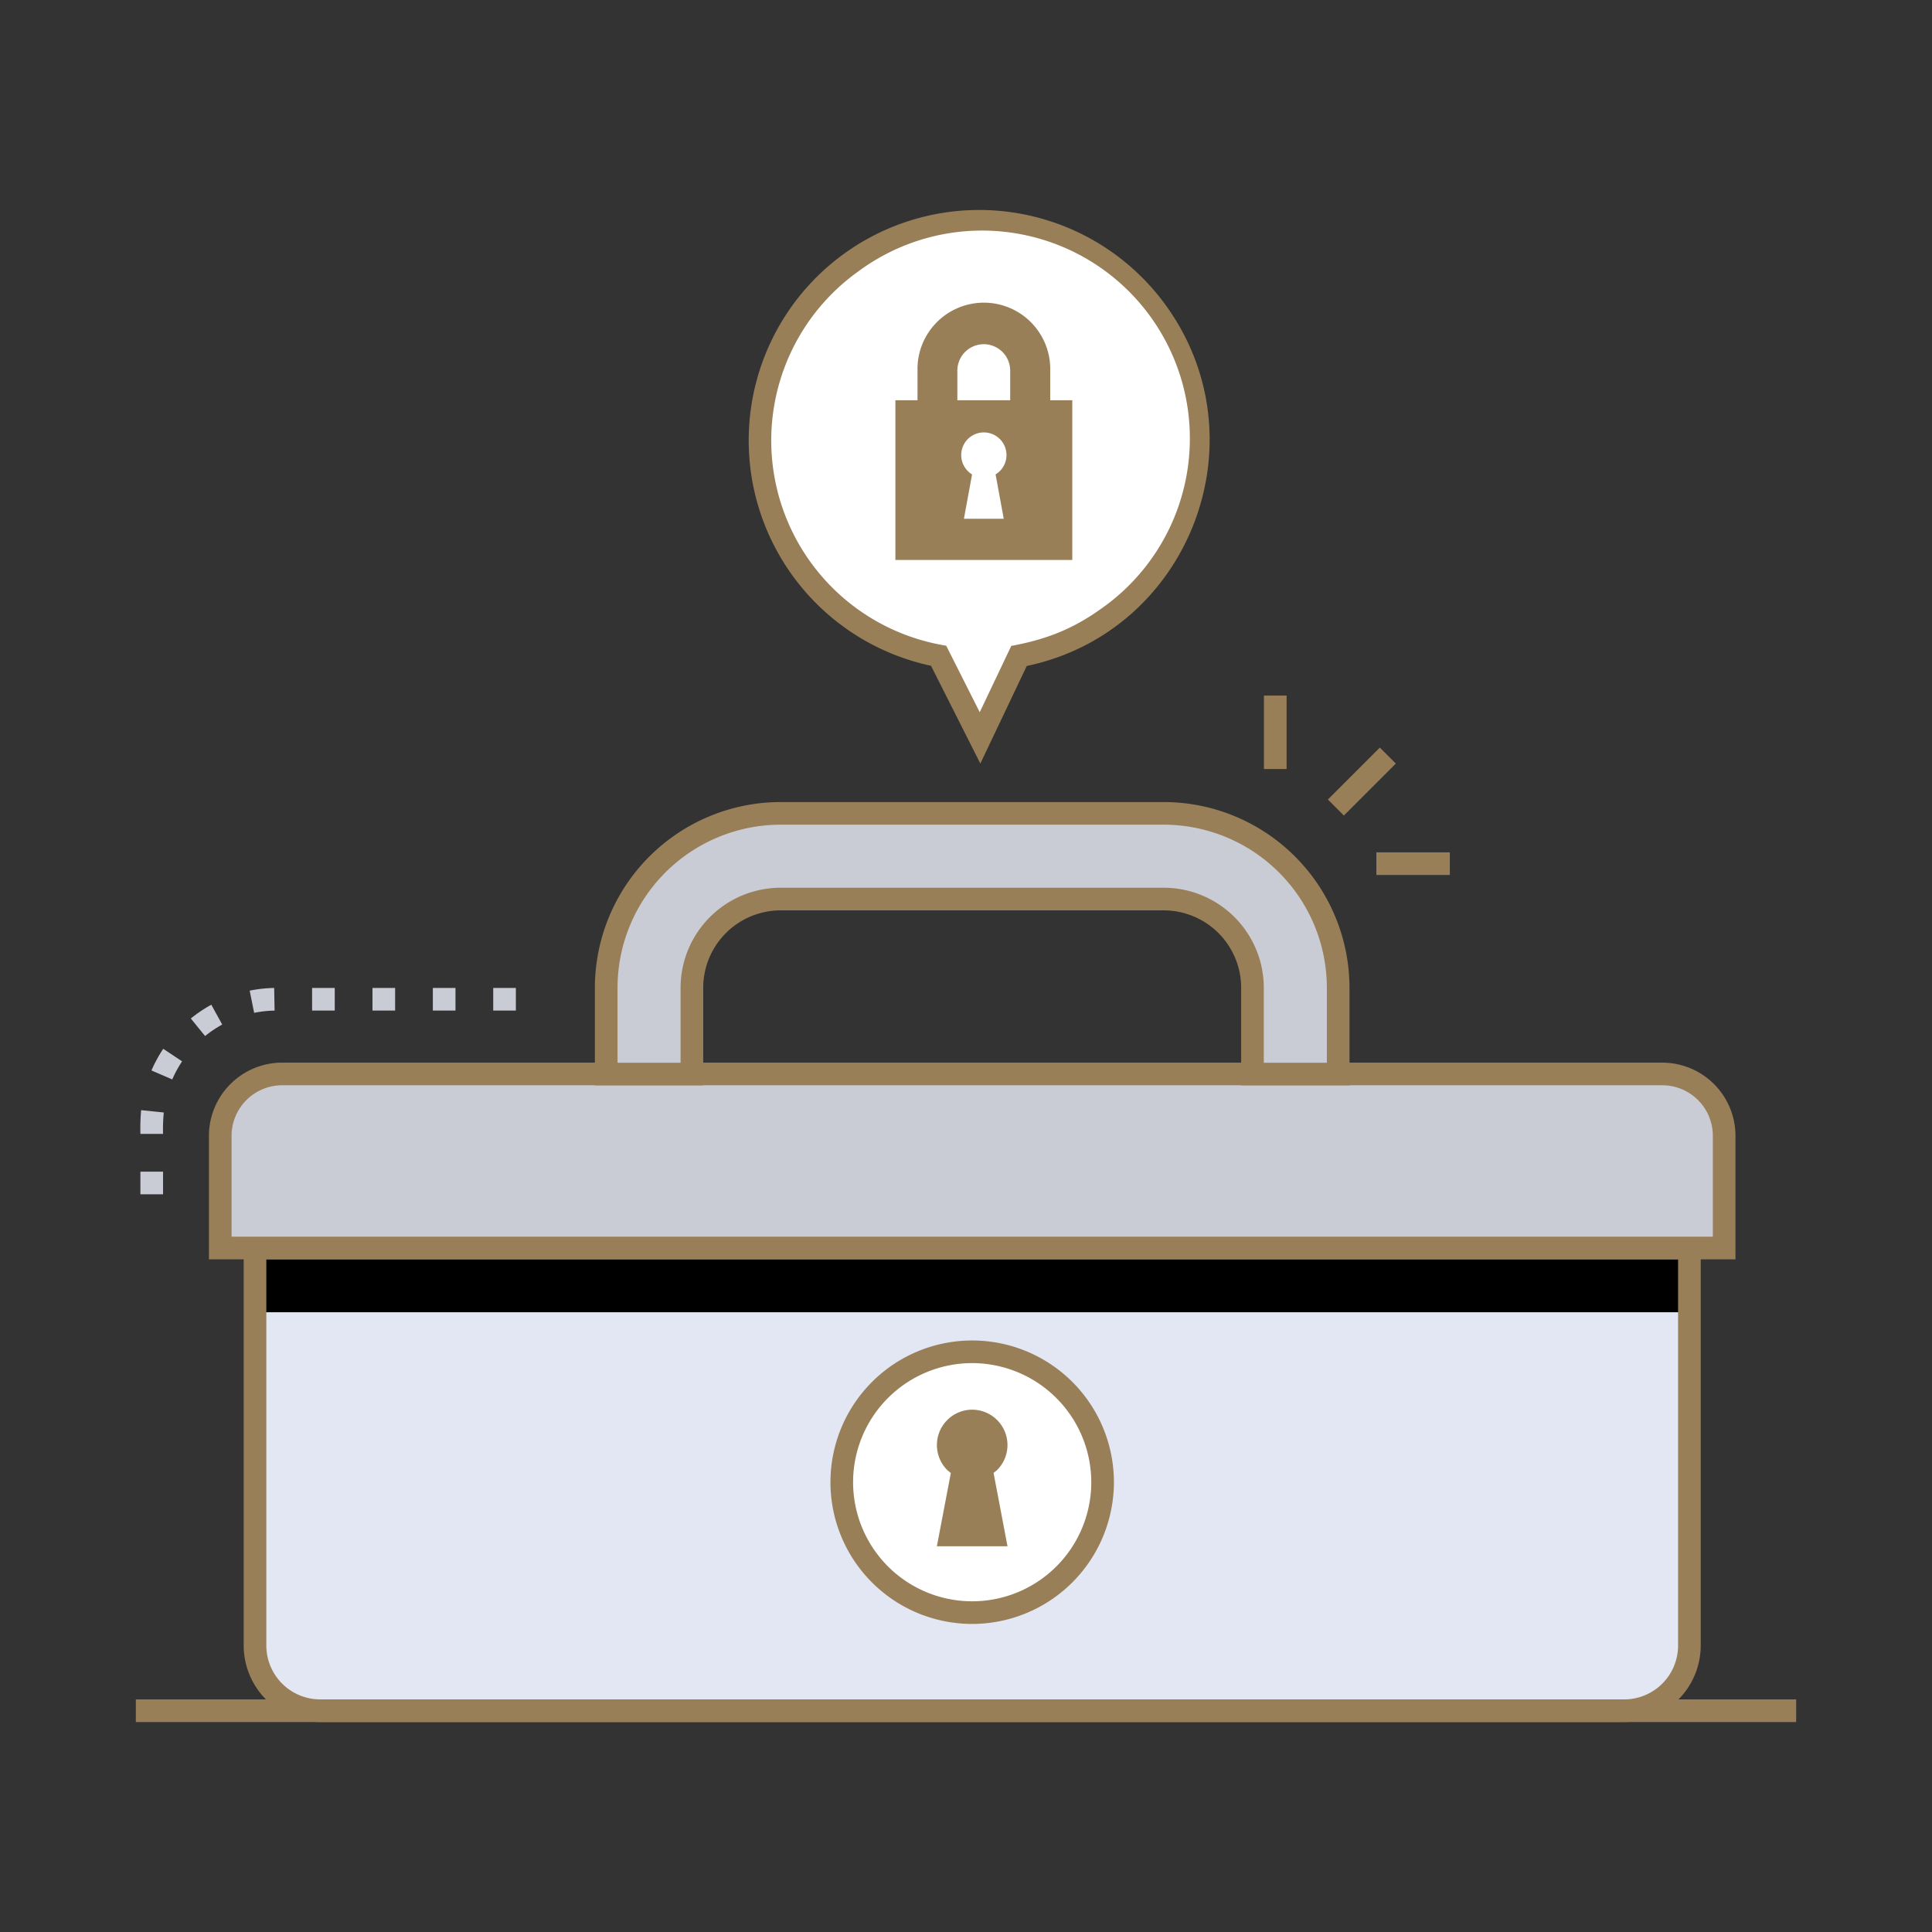 <?xml version="1.0" encoding="UTF-8"?>
<svg xmlns="http://www.w3.org/2000/svg" xmlns:xlink="http://www.w3.org/1999/xlink" viewBox="0 0 512 512" height="100px" width="100px" transform="rotate(0) scale(1, 1)">
  <rect x="0" y="0" width="512" height="512" fill="#333333" stroke="none"/>
  <defs>
    <style>.cls-1 { isolation: isolate; }.cls-2 { fill: #e3e7f4; }.cls-3 { mix-blend-mode: multiply; }.cls-4 { fill: #987f58; }.cls-5 { fill: #caccd5; }.cls-6 { fill: #ffffff; }.cls-7 { fill: #987f58; }</style>
    <linearGradient id="linear-gradient" x1="257.65" y1="305.99" x2="257.65" y2="398.33" gradientUnits="userSpaceOnUse">
      <stop offset="0" stop-color="#dee4f7" data-originalstopcolor="#dee4f7"></stop>
      <stop offset="1" stop-color="#ffffff" data-originalstopcolor="#ffffff"></stop>
    </linearGradient>
  </defs>
  <title>Mini Safebox</title>
  <g class="cls-1">
    <g id="Mini_Safebox">
      <path class="cls-2" d="M430.43,453.36H84.86a17.28,17.28,0,0,1-17.28-17.28V330.74H447.71V436.08A17.28,17.28,0,0,1,430.43,453.36Z"></path>
      <rect class="cls-3" x="67.58" y="330.74" width="380.13" height="17.02"></rect>
      <path class="cls-4" d="M430.43,456.36H84.86a20.31,20.31,0,0,1-20.28-20.28V327.74H450.71V436.08A20.31,20.31,0,0,1,430.43,456.36ZM70.58,333.74V436.08a14.3,14.3,0,0,0,14.28,14.28H430.43a14.29,14.29,0,0,0,14.28-14.28V333.74Z"></path>
      <path class="cls-5" d="M456.92,330.74H58.37V301a16.39,16.39,0,0,1,16.39-16.39H440.53A16.39,16.39,0,0,1,456.92,301Z"></path>
      <path class="cls-4" d="M459.92,333.74H55.37V301a19.41,19.41,0,0,1,19.39-19.39H440.54A19.41,19.41,0,0,1,459.92,301Zm-398.55-6H453.92V301a13.4,13.4,0,0,0-13.38-13.39H74.76A13.41,13.41,0,0,0,61.37,301Z"></path>
      <circle class="cls-6" cx="257.65" cy="392.8" r="34.56" transform="translate(-202.29 297.23) rotate(-45)"></circle>
      <path class="cls-4" d="M257.65,430.36A37.56,37.56,0,1,1,295.2,392.8,37.6,37.6,0,0,1,257.65,430.36Zm0-69.12A31.56,31.56,0,1,0,289.2,392.8,31.6,31.6,0,0,0,257.65,361.24Z"></path>
      <path class="cls-4" d="M257.65,373.58a9.37,9.37,0,0,0-6.53,16.08l.86.71-3.7,19.41H267l-3.7-19.46.86-.66A9.37,9.37,0,0,0,257.65,373.58Z"></path>
      <path class="cls-5" d="M354.63,261.77v22.87H331.92V261.77a23.5,23.5,0,0,0-23.51-23.51H206.87a23.52,23.52,0,0,0-23.51,23.51v22.87H160.65V261.77a46.27,46.27,0,0,1,46.22-46.22H308.41A46.27,46.27,0,0,1,354.63,261.77Z"></path>
      <path class="cls-4" d="M357.63,287.64H328.92V261.77a20.53,20.53,0,0,0-20.51-20.51H206.87a20.53,20.53,0,0,0-20.51,20.51v25.87H157.65V261.77a49.28,49.28,0,0,1,49.22-49.22H308.41a49.28,49.28,0,0,1,49.22,49.22Zm-22.71-6h16.71V261.77a43.27,43.27,0,0,0-43.22-43.22H206.87a43.27,43.27,0,0,0-43.22,43.22v19.87h16.71V261.77a26.54,26.54,0,0,1,26.51-26.51H308.41a26.54,26.54,0,0,1,26.51,26.51Z"></path>
      <rect class="cls-4" x="351.17" y="204.12" width="19.47" height="6" transform="translate(-40.75 315.86) rotate(-45)"></rect>
      <rect class="cls-4" x="334.96" y="184.33" width="6" height="19.47"></rect>
      <rect class="cls-4" x="364.75" y="225.88" width="19.47" height="6"></rect>
      <path class="cls-5" d="M43.21,316.5h-6v-6h6Zm0-16h-6a55.32,55.32,0,0,1,.19-6.3l6,.62A49.6,49.6,0,0,0,43.21,300.5Zm2.44-14.44-5.51-2.38a36.68,36.68,0,0,1,3.12-5.74l5,3.33A30,30,0,0,0,45.65,286.06Zm8.7-11.5-3.78-4.65A37.17,37.17,0,0,1,56,266.26l2.89,5.26A30.54,30.54,0,0,0,54.35,274.56Zm13-6.15-1.18-5.88a36.12,36.12,0,0,1,6.49-.71l.11,6A29.87,29.87,0,0,0,67.37,268.41Zm69.36-.6h-6v-6h6Zm-16,0h-6v-6h6Zm-16,0h-6v-6h6Zm-16,0h-6v-6h6Z"></path>
      <path class="cls-6" d="M225.61,69.54a58.07,58.07,0,0,0,23.14,104.25l11,21.75,10.33-21.7c41.55-7.66,61.53-56.26,36.61-91A58.08,58.08,0,0,0,225.61,69.54Z"></path>
      <path class="cls-4" d="M259.8,202.35l-13.07-25.91A61.07,61.07,0,1,1,309.1,81.11c25.69,35.8,6,86.35-37,95.38ZM227.36,72a55.06,55.06,0,0,0,21.94,98.86l1.46.27,8.88,17.61L268,171.17c8.25-1.52,15.63-4,23.6-9.7A55.08,55.08,0,1,0,227.36,72Z"></path>
      <path class="cls-7" d="M278.32,106.07V98.22a17.59,17.59,0,1,0-35.17,0v7.85h-5.86V148.4h46.88V106.07Zm-24.61-7.85a7,7,0,1,1,14,0v7.85h-14Z"></path>
      <path class="cls-6" d="M266.73,120.6a6,6,0,1,0-9.12,5.12l-2.16,11.75H266l-2.16-11.75A6,6,0,0,0,266.73,120.6Z"></path>
      <rect class="cls-4" x="36" y="450.36" width="440" height="6"></rect>
    </g>
  </g>
</svg>
